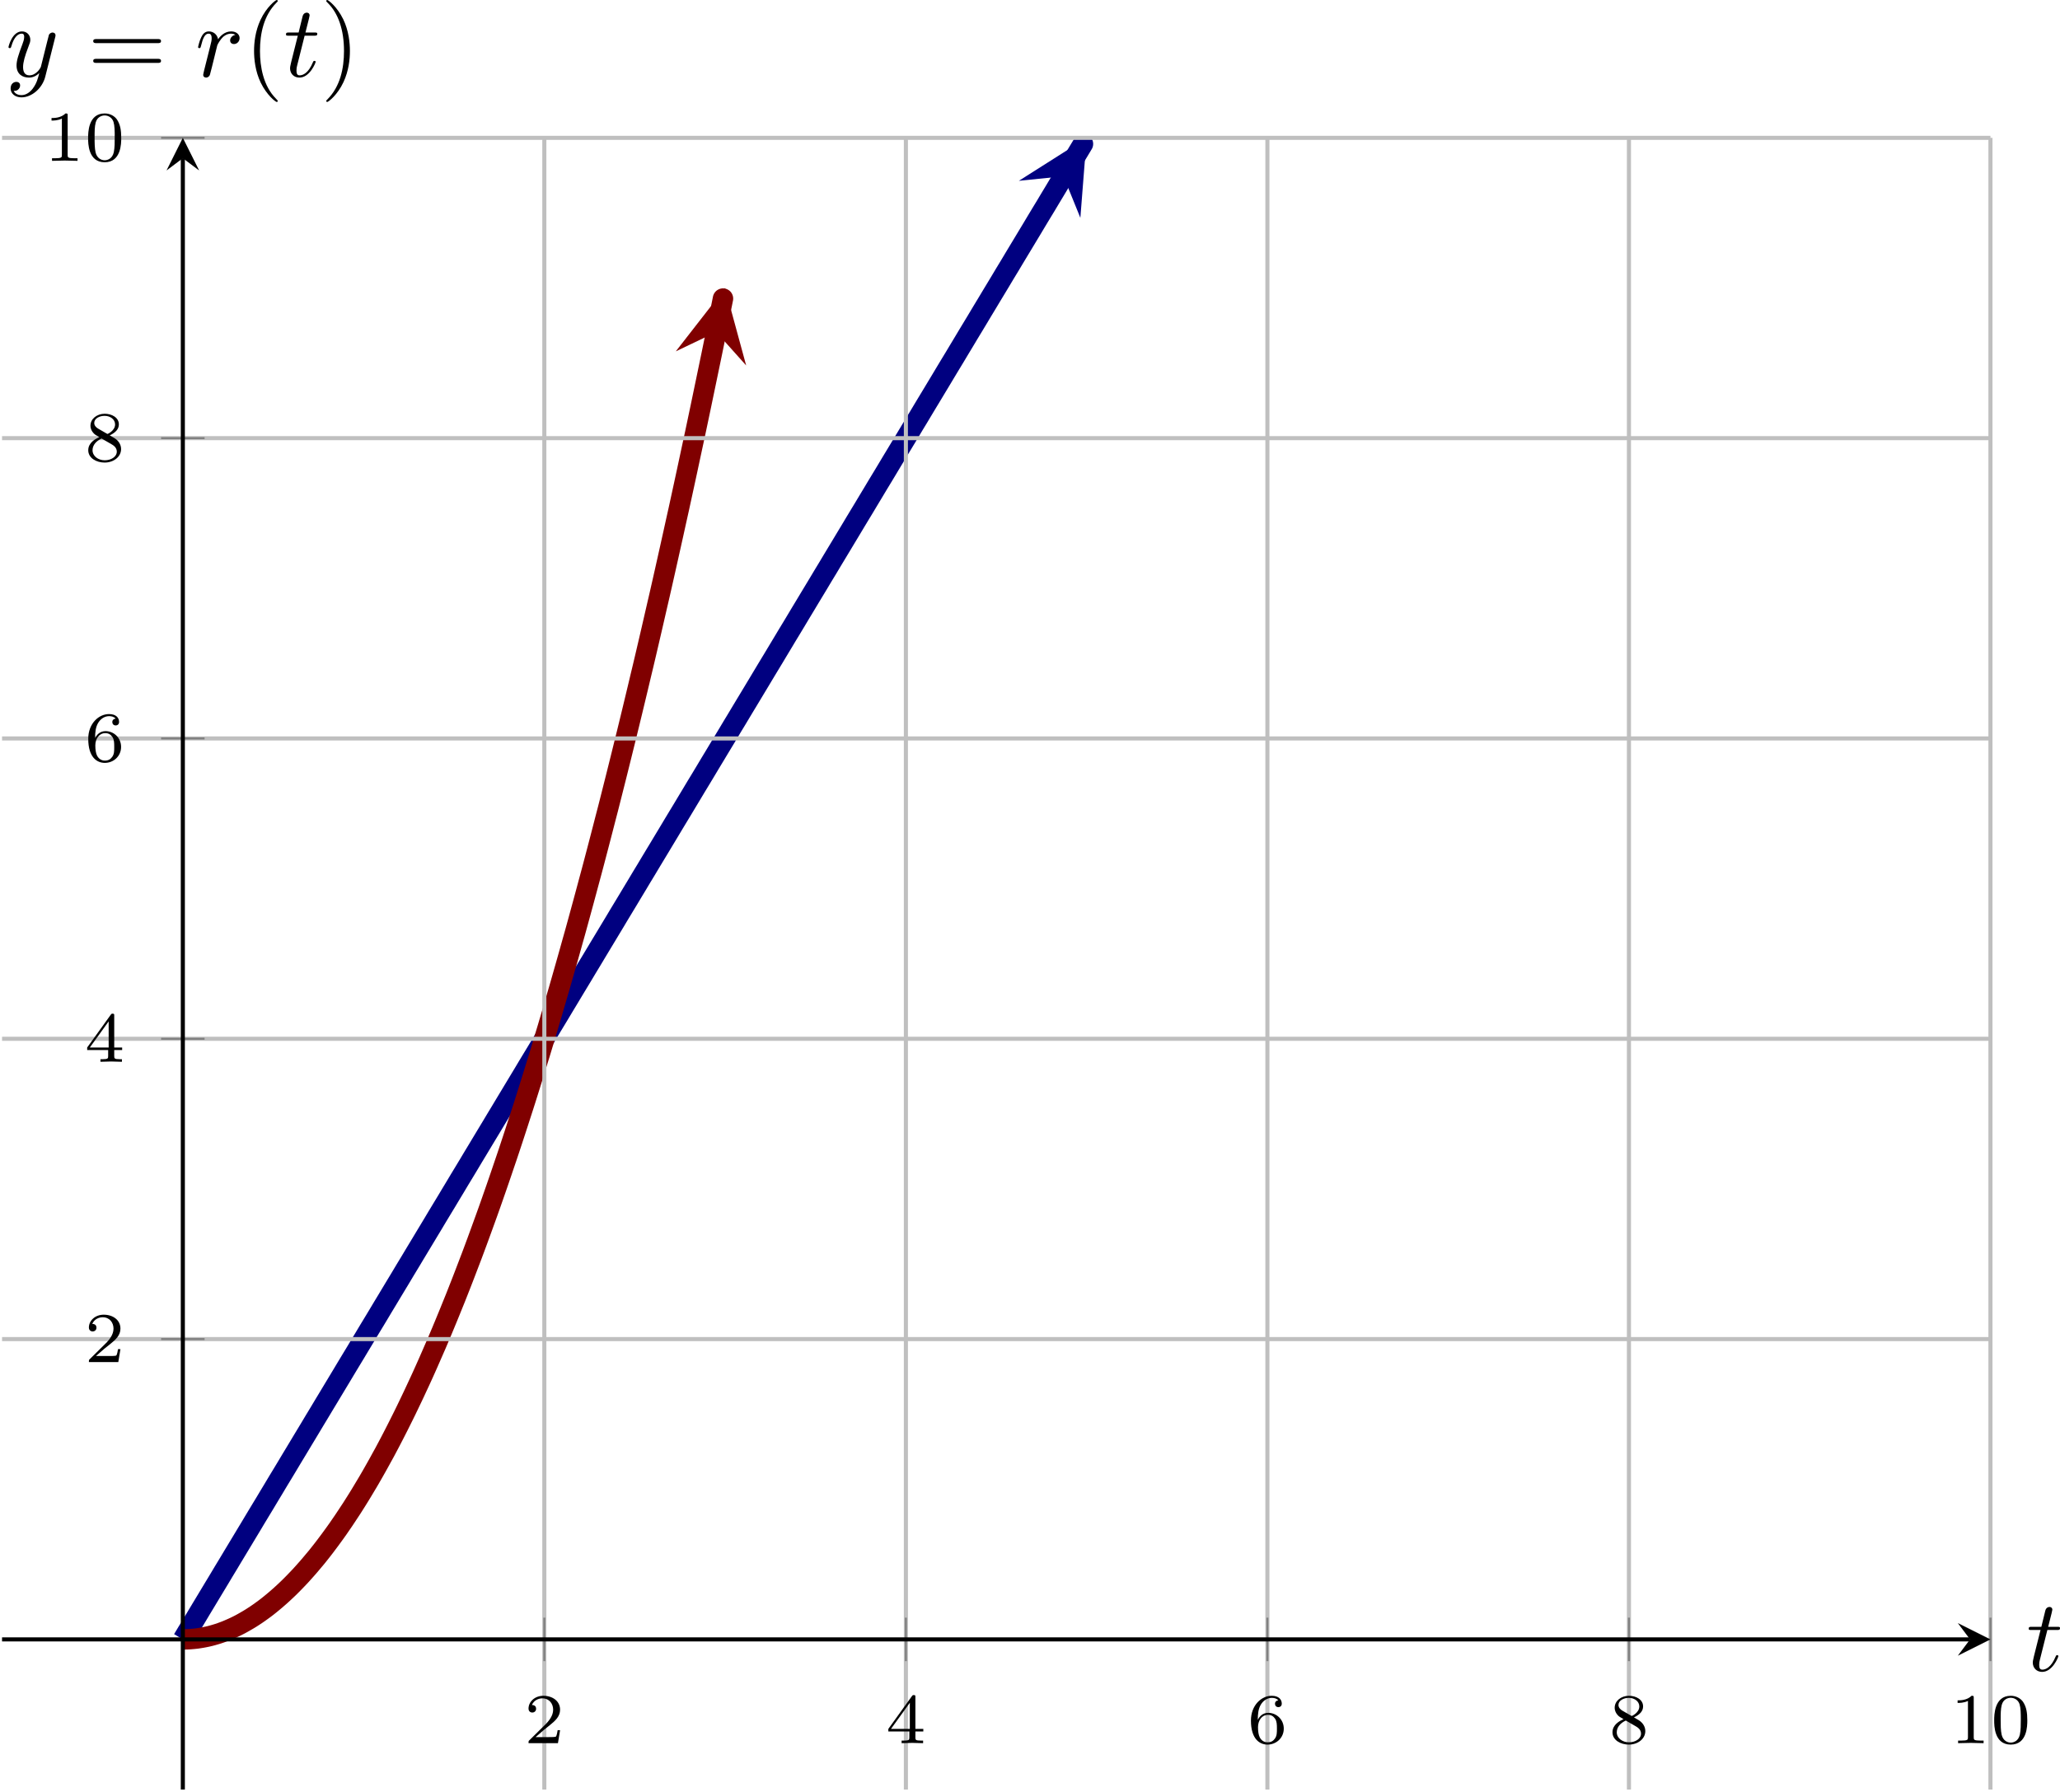 <?xml version='1.0' encoding='UTF-8'?>
<!-- This file was generated by dvisvgm 3.2.2 -->
<svg version='1.1' xmlns='http://www.w3.org/2000/svg' xmlns:xlink='http://www.w3.org/1999/xlink' width='281.775pt' height='245.088pt' viewBox='8.542 81.358 281.775 245.088'>
<defs>
<clipPath id='clip17'>
<path d='M6.301 232.976H200.575V71.582H6.301Z'/>
</clipPath>
<path id='g5-40' d='M3.298 2.391C3.298 2.361 3.298 2.341 3.128 2.172C1.883 .917 1.564-.966 1.564-2.491C1.564-4.224 1.943-5.958 3.168-7.203C3.298-7.323 3.298-7.342 3.298-7.372C3.298-7.442 3.258-7.472 3.198-7.472C3.098-7.472 2.202-6.795 1.614-5.529C1.106-4.433 .986-3.328 .986-2.491C.986-1.714 1.096-.508 1.644 .618C2.242 1.843 3.098 2.491 3.198 2.491C3.258 2.491 3.298 2.461 3.298 2.391Z'/>
<path id='g5-41' d='M2.879-2.491C2.879-3.268 2.77-4.473 2.222-5.599C1.624-6.824 .767-7.472 .667-7.472C.608-7.472 .568-7.432 .568-7.372C.568-7.342 .568-7.323 .757-7.143C1.733-6.157 2.301-4.573 2.301-2.491C2.301-.787 1.933 .966 .697 2.222C.568 2.341 .568 2.361 .568 2.391C.568 2.451 .608 2.491 .667 2.491C.767 2.491 1.664 1.813 2.252 .548C2.76-.548 2.879-1.654 2.879-2.491Z'/>
<path id='g5-61' d='M6.844-3.258C6.994-3.258 7.183-3.258 7.183-3.457S6.994-3.656 6.854-3.656H.887C.747-3.656 .558-3.656 .558-3.457S.747-3.258 .897-3.258H6.844ZM6.854-1.325C6.994-1.325 7.183-1.325 7.183-1.524S6.994-1.724 6.844-1.724H.897C.747-1.724 .558-1.724 .558-1.524S.747-1.325 .887-1.325H6.854Z'/>
<path id='g3-114' d='M.877-.588C.847-.438 .787-.209 .787-.159C.787 .02 .927 .11 1.076 .11C1.196 .11 1.375 .03 1.445-.169C1.465-.209 1.803-1.564 1.843-1.743C1.923-2.072 2.102-2.77 2.162-3.039C2.202-3.168 2.481-3.636 2.72-3.856C2.8-3.925 3.088-4.184 3.517-4.184C3.776-4.184 3.925-4.065 3.935-4.065C3.636-4.015 3.417-3.776 3.417-3.517C3.417-3.357 3.527-3.168 3.796-3.168S4.344-3.397 4.344-3.756C4.344-4.105 4.025-4.403 3.517-4.403C2.869-4.403 2.431-3.915 2.242-3.636C2.162-4.085 1.803-4.403 1.335-4.403C.877-4.403 .687-4.015 .598-3.836C.418-3.497 .289-2.899 .289-2.869C.289-2.77 .389-2.77 .408-2.77C.508-2.77 .518-2.78 .578-2.999C.747-3.706 .946-4.184 1.305-4.184C1.474-4.184 1.614-4.105 1.614-3.726C1.614-3.517 1.584-3.407 1.455-2.889L.877-.588Z'/>
<path id='g3-116' d='M2.052-3.985H2.989C3.188-3.985 3.288-3.985 3.288-4.184C3.288-4.294 3.188-4.294 3.009-4.294H2.132C2.491-5.709 2.54-5.908 2.54-5.968C2.54-6.137 2.421-6.237 2.252-6.237C2.222-6.237 1.943-6.227 1.853-5.878L1.465-4.294H.528C.329-4.294 .229-4.294 .229-4.105C.229-3.985 .309-3.985 .508-3.985H1.385C.667-1.156 .628-.986 .628-.807C.628-.269 1.006 .11 1.544 .11C2.56 .11 3.128-1.345 3.128-1.425C3.128-1.524 3.049-1.524 3.009-1.524C2.919-1.524 2.909-1.494 2.859-1.385C2.431-.349 1.903-.11 1.564-.11C1.355-.11 1.255-.239 1.255-.568C1.255-.807 1.275-.877 1.315-1.046L2.052-3.985Z'/>
<path id='g3-121' d='M4.842-3.796C4.882-3.935 4.882-3.955 4.882-4.025C4.882-4.204 4.742-4.294 4.593-4.294C4.493-4.294 4.334-4.234 4.244-4.085C4.224-4.035 4.144-3.726 4.105-3.547C4.035-3.288 3.965-3.019 3.905-2.75L3.457-.956C3.417-.807 2.989-.11 2.331-.11C1.823-.11 1.714-.548 1.714-.917C1.714-1.375 1.883-1.993 2.222-2.869C2.381-3.278 2.421-3.387 2.421-3.587C2.421-4.035 2.102-4.403 1.604-4.403C.658-4.403 .289-2.959 .289-2.869C.289-2.77 .389-2.77 .408-2.77C.508-2.77 .518-2.79 .568-2.949C.837-3.885 1.235-4.184 1.574-4.184C1.654-4.184 1.823-4.184 1.823-3.866C1.823-3.616 1.724-3.357 1.654-3.168C1.255-2.112 1.076-1.544 1.076-1.076C1.076-.189 1.704 .11 2.291 .11C2.68 .11 3.019-.06 3.298-.339C3.168 .179 3.049 .667 2.65 1.196C2.391 1.534 2.012 1.823 1.554 1.823C1.415 1.823 .966 1.793 .797 1.405C.956 1.405 1.086 1.405 1.225 1.285C1.325 1.196 1.425 1.066 1.425 .877C1.425 .568 1.156 .528 1.056 .528C.827 .528 .498 .687 .498 1.176C.498 1.674 .936 2.042 1.554 2.042C2.58 2.042 3.606 1.136 3.885 .01L4.842-3.796Z'/>
<path id='g6-48' d='M3.599-2.225C3.599-2.992 3.508-3.543 3.187-4.031C2.971-4.352 2.538-4.631 1.981-4.631C.363-4.631 .363-2.727 .363-2.225S.363 .139 1.981 .139S3.599-1.723 3.599-2.225ZM1.981-.056C1.66-.056 1.234-.244 1.095-.816C.997-1.227 .997-1.799 .997-2.315C.997-2.824 .997-3.354 1.102-3.738C1.248-4.289 1.695-4.435 1.981-4.435C2.357-4.435 2.72-4.205 2.845-3.801C2.957-3.424 2.964-2.922 2.964-2.315C2.964-1.799 2.964-1.283 2.873-.844C2.734-.209 2.26-.056 1.981-.056Z'/>
<path id='g6-49' d='M2.336-4.435C2.336-4.624 2.322-4.631 2.127-4.631C1.681-4.191 1.046-4.184 .76-4.184V-3.933C.928-3.933 1.388-3.933 1.771-4.129V-.572C1.771-.342 1.771-.251 1.074-.251H.809V0C.934-.007 1.792-.028 2.05-.028C2.267-.028 3.145-.007 3.299 0V-.251H3.034C2.336-.251 2.336-.342 2.336-.572V-4.435Z'/>
<path id='g6-50' d='M3.522-1.269H3.285C3.264-1.116 3.194-.704 3.103-.635C3.048-.593 2.511-.593 2.413-.593H1.13C1.862-1.241 2.106-1.437 2.525-1.764C3.041-2.176 3.522-2.608 3.522-3.271C3.522-4.115 2.783-4.631 1.89-4.631C1.025-4.631 .439-4.024 .439-3.382C.439-3.027 .739-2.992 .809-2.992C.976-2.992 1.179-3.11 1.179-3.361C1.179-3.487 1.13-3.731 .767-3.731C.983-4.226 1.458-4.38 1.785-4.38C2.483-4.38 2.845-3.836 2.845-3.271C2.845-2.664 2.413-2.183 2.19-1.932L.509-.272C.439-.209 .439-.195 .439 0H3.313L3.522-1.269Z'/>
<path id='g6-52' d='M3.689-1.144V-1.395H2.915V-4.505C2.915-4.652 2.915-4.7 2.762-4.7C2.678-4.7 2.65-4.7 2.58-4.603L.272-1.395V-1.144H2.322V-.572C2.322-.335 2.322-.251 1.757-.251H1.569V0C1.918-.014 2.364-.028 2.615-.028C2.873-.028 3.32-.014 3.668 0V-.251H3.48C2.915-.251 2.915-.335 2.915-.572V-1.144H3.689ZM2.371-3.947V-1.395H.53L2.371-3.947Z'/>
<path id='g6-54' d='M1.046-2.28C1.046-2.852 1.095-3.368 1.36-3.794C1.597-4.17 1.974-4.428 2.42-4.428C2.629-4.428 2.908-4.373 3.048-4.184C2.873-4.17 2.727-4.052 2.727-3.85C2.727-3.675 2.845-3.522 3.055-3.522S3.389-3.661 3.389-3.864C3.389-4.268 3.096-4.631 2.406-4.631C1.402-4.631 .377-3.71 .377-2.211C.377-.404 1.227 .139 1.995 .139C2.845 .139 3.585-.509 3.585-1.423C3.585-2.308 2.88-2.964 2.064-2.964C1.506-2.964 1.2-2.594 1.046-2.28ZM1.995-.084C1.646-.084 1.374-.286 1.227-.593C1.123-.802 1.067-1.151 1.067-1.569C1.067-2.246 1.471-2.769 2.029-2.769C2.35-2.769 2.566-2.643 2.741-2.385C2.908-2.12 2.915-1.827 2.915-1.423C2.915-1.025 2.915-.732 2.727-.46C2.559-.216 2.336-.084 1.995-.084Z'/>
<path id='g6-56' d='M2.476-2.518C3.02-2.783 3.368-3.11 3.368-3.592C3.368-4.268 2.664-4.631 1.988-4.631C1.22-4.631 .593-4.129 .593-3.466C.593-3.138 .746-2.901 .872-2.762C.997-2.615 1.046-2.587 1.458-2.343C1.067-2.176 .377-1.799 .377-1.067C.377-.293 1.179 .139 1.974 .139C2.859 .139 3.585-.425 3.585-1.179C3.585-1.639 3.313-2.029 2.908-2.267C2.817-2.322 2.573-2.462 2.476-2.518ZM1.339-3.18C1.158-3.285 .962-3.473 .962-3.731C.962-4.17 1.471-4.428 1.974-4.428C2.518-4.428 2.999-4.087 2.999-3.592C2.999-2.971 2.273-2.657 2.26-2.657S2.232-2.664 2.183-2.692L1.339-3.18ZM1.681-2.211L2.636-1.66C2.817-1.555 3.166-1.346 3.166-.934C3.166-.411 2.587-.084 1.988-.084C1.346-.084 .795-.495 .795-1.067C.795-1.583 1.179-1.981 1.681-2.211Z'/>
</defs>
<g id='page17' transform='matrix(1.4 0 0 1.4 0 0)'>
<path d='M23.965 218.304C23.965 218.304 24.285 217.773 24.406 217.566C24.531 217.363 24.727 217.035 24.852 216.832C24.973 216.625 25.172 216.297 25.297 216.094C25.418 215.887 25.617 215.558 25.738 215.355C25.863 215.152 26.059 214.824 26.184 214.617C26.305 214.414 26.504 214.086 26.625 213.883C26.75 213.675 26.945 213.347 27.07 213.144C27.191 212.937 27.391 212.609 27.516 212.406C27.637 212.203 27.836 211.875 27.957 211.668C28.082 211.465 28.277 211.137 28.402 210.933C28.523 210.726 28.723 210.398 28.844 210.195C28.969 209.988 29.164 209.66 29.289 209.457C29.41 209.254 29.609 208.925 29.734 208.719C29.855 208.515 30.055 208.187 30.176 207.984C30.301 207.777 30.496 207.449 30.621 207.246C30.742 207.039 30.941 206.711 31.062 206.508C31.187 206.304 31.383 205.976 31.508 205.769C31.629 205.566 31.828 205.238 31.953 205.035C32.074 204.828 32.273 204.5 32.395 204.297C32.52 204.09 32.715 203.762 32.84 203.558C32.961 203.355 33.16 203.027 33.281 202.82C33.406 202.617 33.602 202.289 33.727 202.086C33.848 201.879 34.047 201.55 34.172 201.347C34.293 201.14 34.492 200.812 34.613 200.609C34.738 200.406 34.934 200.078 35.059 199.871C35.18 199.668 35.379 199.34 35.5 199.137C35.625 198.929 35.82 198.601 35.945 198.398C36.066 198.191 36.266 197.863 36.391 197.66C36.512 197.457 36.711 197.129 36.832 196.922C36.957 196.719 37.152 196.39 37.277 196.187C37.398 195.98 37.598 195.652 37.719 195.449C37.844 195.242 38.039 194.914 38.164 194.711C38.285 194.508 38.484 194.179 38.609 193.972C38.73 193.769 38.93 193.441 39.051 193.238C39.176 193.031 39.371 192.703 39.496 192.5C39.617 192.293 39.816 191.965 39.937 191.762C40.062 191.558 40.258 191.23 40.383 191.023C40.504 190.82 40.703 190.492 40.828 190.289C40.949 190.082 41.148 189.754 41.27 189.55C41.395 189.344 41.59 189.015 41.715 188.812C41.836 188.609 42.035 188.281 42.156 188.074C42.281 187.871 42.477 187.543 42.602 187.34C42.723 187.133 42.922 186.804 43.047 186.601C43.168 186.394 43.367 186.066 43.488 185.863C43.613 185.66 43.809 185.332 43.934 185.125C44.055 184.922 44.254 184.594 44.375 184.39C44.5 184.183 44.695 183.855 44.82 183.652C44.941 183.445 45.141 183.117 45.266 182.914C45.387 182.711 45.586 182.383 45.707 182.175C45.832 181.972 46.027 181.644 46.152 181.441C46.273 181.234 46.473 180.906 46.594 180.703C46.719 180.496 46.914 180.168 47.039 179.965C47.16 179.762 47.359 179.433 47.484 179.226C47.605 179.023 47.805 178.695 47.926 178.492C48.051 178.285 48.246 177.957 48.371 177.754C48.492 177.547 48.691 177.219 48.812 177.015C48.937 176.812 49.133 176.484 49.258 176.277C49.379 176.074 49.578 175.746 49.703 175.543C49.824 175.336 50.023 175.008 50.145 174.804C50.27 174.597 50.465 174.269 50.59 174.066C50.711 173.863 50.91 173.535 51.031 173.328C51.156 173.125 51.352 172.797 51.477 172.594C51.598 172.387 51.797 172.058 51.922 171.855C52.043 171.648 52.242 171.32 52.363 171.117C52.488 170.914 52.684 170.586 52.809 170.379C52.93 170.175 53.129 169.847 53.25 169.644C53.375 169.437 53.57 169.109 53.695 168.906C53.816 168.699 54.016 168.371 54.141 168.168C54.262 167.965 54.461 167.637 54.582 167.429C54.707 167.226 54.902 166.898 55.027 166.695C55.148 166.488 55.348 166.16 55.469 165.957C55.594 165.75 55.789 165.422 55.914 165.219C56.035 165.015 56.234 164.687 56.359 164.48C56.48 164.277 56.68 163.949 56.801 163.746C56.926 163.539 57.121 163.211 57.246 163.008C57.367 162.8 57.566 162.472 57.687 162.269C57.812 162.066 58.008 161.738 58.133 161.531C58.254 161.328 58.453 161 58.578 160.797C58.699 160.59 58.898 160.262 59.02 160.058C59.145 159.851 59.34 159.523 59.465 159.32C59.586 159.117 59.785 158.789 59.906 158.582C60.031 158.379 60.227 158.05 60.352 157.847C60.473 157.64 60.672 157.312 60.797 157.109C60.918 156.902 61.117 156.574 61.238 156.371C61.363 156.168 61.559 155.84 61.684 155.633C61.805 155.429 62.004 155.101 62.125 154.898C62.25 154.691 62.445 154.363 62.57 154.16C62.691 153.953 62.891 153.625 63.016 153.422C63.137 153.219 63.336 152.89 63.457 152.683C63.582 152.48 63.777 152.152 63.902 151.949C64.023 151.742 64.223 151.414 64.344 151.211C64.469 151.004 64.664 150.675 64.789 150.472C64.91 150.269 65.109 149.941 65.234 149.734C65.355 149.531 65.555 149.203 65.676 149C65.801 148.793 65.996 148.465 66.121 148.262C66.242 148.054 66.441 147.726 66.562 147.523C66.687 147.32 66.883 146.992 67.008 146.785C67.129 146.582 67.328 146.254 67.453 146.05C67.574 145.844 67.773 145.515 67.895 145.312C68.02 145.105 68.215 144.781 68.34 144.574C68.461 144.371 68.66 144.043 68.781 143.836C68.906 143.633 69.102 143.304 69.227 143.101C69.348 142.894 69.547 142.566 69.668 142.363C69.793 142.16 69.992 141.828 70.113 141.625C70.238 141.422 70.434 141.094 70.559 140.887C70.68 140.683 70.879 140.355 71 140.152C71.125 139.945 71.32 139.617 71.445 139.414C71.566 139.207 71.766 138.883 71.887 138.675C72.012 138.472 72.211 138.144 72.332 137.937C72.457 137.734 72.652 137.406 72.777 137.203C72.898 136.996 73.098 136.668 73.219 136.465C73.344 136.262 73.539 135.933 73.664 135.726C73.785 135.523 73.984 135.195 74.105 134.988C74.23 134.785 74.43 134.457 74.551 134.254C74.676 134.047 74.871 133.719 74.996 133.515C75.117 133.312 75.316 132.984 75.437 132.777C75.562 132.574 75.758 132.246 75.883 132.039C76.004 131.836 76.203 131.508 76.324 131.304C76.449 131.097 76.648 130.769 76.77 130.566C76.895 130.363 77.09 130.035 77.215 129.828C77.336 129.625 77.535 129.297 77.656 129.09C77.781 128.886 77.977 128.558 78.102 128.355C78.223 128.148 78.422 127.82 78.543 127.617C78.668 127.414 78.867 127.086 78.988 126.879C79.113 126.676 79.309 126.347 79.434 126.14C79.555 125.937 79.754 125.609 79.875 125.406C80 125.199 80.195 124.871 80.32 124.668C80.441 124.465 80.641 124.136 80.762 123.929C80.887 123.726 81.086 123.398 81.207 123.191C81.332 122.988 81.527 122.66 81.652 122.457C81.773 122.25 81.973 121.922 82.094 121.719C82.219 121.515 82.414 121.187 82.539 120.98C82.66 120.777 82.859 120.449 82.98 120.242C83.105 120.039 83.305 119.711 83.426 119.508C83.551 119.301 83.746 118.972 83.871 118.769C83.992 118.566 84.191 118.238 84.312 118.031C84.437 117.828 84.633 117.5 84.758 117.293C84.879 117.09 85.078 116.761 85.199 116.558C85.324 116.351 85.523 116.023 85.645 115.82C85.77 115.617 85.965 115.289 86.09 115.082C86.211 114.879 86.41 114.551 86.531 114.344C86.656 114.14 86.852 113.812 86.977 113.609C87.098 113.402 87.297 113.074 87.418 112.871C87.543 112.668 87.742 112.34 87.863 112.133C87.988 111.929 88.184 111.601 88.309 111.394C88.43 111.191 88.629 110.863 88.75 110.66C88.875 110.453 89.07 110.125 89.195 109.922C89.316 109.719 89.516 109.39 89.637 109.183C89.762 108.98 89.961 108.652 90.082 108.445C90.207 108.242 90.402 107.914 90.527 107.711C90.648 107.504 90.848 107.176 90.969 106.972C91.094 106.769 91.289 106.441 91.414 106.234C91.535 106.031 91.734 105.703 91.855 105.496C91.98 105.293 92.18 104.965 92.301 104.761C92.426 104.554 92.621 104.226 92.746 104.023C92.867 103.82 93.066 103.492 93.187 103.285C93.312 103.082 93.508 102.754 93.633 102.547C93.754 102.344 93.953 102.015 94.074 101.812C94.199 101.605 94.398 101.277 94.52 101.074C94.645 100.871 94.84 100.543 94.965 100.336C95.086 100.133 95.285 99.804 95.406 99.597C95.531 99.394 95.727 99.066 95.852 98.863C95.973 98.656 96.172 98.328 96.293 98.125C96.418 97.922 96.617 97.594 96.738 97.386C96.863 97.183 97.059 96.855 97.184 96.648C97.305 96.445 97.504 96.117 97.625 95.914C97.75 95.707 97.945 95.379 98.07 95.176C98.191 94.972 98.391 94.644 98.512 94.437C98.637 94.234 98.836 93.906 98.957 93.699C99.082 93.496 99.277 93.168 99.402 92.965C99.523 92.758 99.723 92.429 99.844 92.226C99.969 92.023 100.164 91.695 100.289 91.488C100.41 91.285 100.609 90.957 100.73 90.75C100.855 90.547 101.055 90.219 101.176 90.015C101.301 89.808 101.496 89.48 101.621 89.277C101.742 89.074 101.941 88.746 102.062 88.539C102.187 88.336 102.383 88.008 102.508 87.801C102.629 87.597 102.828 87.269 102.949 87.066C103.074 86.859 103.273 86.531 103.395 86.328C103.52 86.125 103.715 85.797 103.84 85.59C103.961 85.386 104.16 85.058 104.281 84.851C104.406 84.648 104.602 84.32 104.727 84.117C104.848 83.91 105.047 83.582 105.168 83.379C105.293 83.176 105.492 82.847 105.613 82.64C105.738 82.437 105.934 82.109 106.059 81.902C106.18 81.699 106.379 81.371 106.5 81.168C106.625 80.961 106.821 80.633 106.946 80.429C107.067 80.226 107.266 79.898 107.387 79.691C107.512 79.488 107.711 79.16 107.832 78.953C107.957 78.75 108.153 78.422 108.278 78.219C108.399 78.011 108.598 77.683 108.719 77.48C108.844 77.277 109.039 76.949 109.164 76.742C109.285 76.539 109.485 76.211 109.606 76.004C109.731 75.801 109.93 75.472 110.051 75.269C110.176 75.062 110.371 74.734 110.496 74.531C110.618 74.328 110.817 74 110.938 73.793C111.063 73.59 111.258 73.261 111.383 73.054C111.504 72.851 111.703 72.523 111.825 72.32C111.95 72.113 112.27 71.582 110.008 75.336' stroke='#000080' fill='none' stroke-width='1.993' stroke-miterlimit='10' clip-path='url(#clip17)'/>
<path d='M112.269 71.582L105.648 75.781L110.007 75.336L111.656 79.398' fill='#000080' clip-path='url(#clip17)'/>
<path d='M23.965 218.304C23.965 218.304 24.156 218.304 24.23 218.3C24.305 218.3 24.422 218.297 24.496 218.293S24.687 218.281 24.762 218.273C24.836 218.269 24.953 218.258 25.027 218.25C25.102 218.246 25.223 218.23 25.297 218.222C25.367 218.211 25.488 218.195 25.562 218.183C25.637 218.172 25.754 218.156 25.828 218.14C25.902 218.129 26.02 218.105 26.094 218.09C26.168 218.078 26.285 218.05 26.359 218.035S26.551 217.988 26.625 217.972C26.699 217.953 26.82 217.922 26.891 217.902C26.965 217.883 27.086 217.847 27.16 217.824C27.234 217.8 27.352 217.765 27.426 217.742C27.5 217.719 27.617 217.675 27.691 217.652C27.766 217.625 27.883 217.582 27.957 217.554C28.031 217.527 28.148 217.48 28.223 217.453C28.297 217.422 28.418 217.371 28.488 217.34C28.562 217.308 28.684 217.258 28.758 217.222C28.832 217.191 28.949 217.137 29.023 217.101C29.098 217.066 29.215 217.008 29.289 216.972C29.363 216.933 29.48 216.875 29.555 216.836S29.746 216.73 29.82 216.691C29.895 216.648 30.012 216.582 30.086 216.539C30.16 216.5 30.281 216.429 30.355 216.383C30.426 216.34 30.547 216.265 30.621 216.222C30.695 216.175 30.812 216.097 30.887 216.05C30.961 216.004 31.078 215.925 31.152 215.875C31.227 215.824 31.344 215.742 31.418 215.691C31.492 215.64 31.609 215.554 31.684 215.5C31.758 215.445 31.879 215.359 31.953 215.304C32.023 215.25 32.145 215.156 32.219 215.101C32.293 215.043 32.41 214.949 32.484 214.89S32.676 214.734 32.75 214.672C32.824 214.613 32.941 214.512 33.016 214.449C33.09 214.387 33.207 214.285 33.281 214.219C33.355 214.156 33.477 214.05 33.547 213.984C33.621 213.918 33.742 213.808 33.816 213.738C33.891 213.672 34.008 213.558 34.082 213.488C34.156 213.418 34.273 213.304 34.348 213.234C34.422 213.16 34.539 213.043 34.613 212.969S34.805 212.777 34.879 212.699C34.953 212.625 35.074 212.5 35.145 212.422C35.219 212.344 35.34 212.219 35.414 212.14C35.484 212.058 35.605 211.929 35.68 211.847C35.754 211.769 35.871 211.637 35.945 211.55C36.02 211.469 36.137 211.336 36.211 211.25C36.285 211.164 36.402 211.027 36.477 210.937C36.551 210.851 36.668 210.711 36.742 210.621C36.816 210.535 36.937 210.39 37.012 210.3C37.082 210.207 37.203 210.062 37.277 209.969C37.352 209.875 37.469 209.726 37.543 209.633C37.617 209.539 37.734 209.387 37.809 209.289C37.883 209.191 38 209.035 38.074 208.937C38.148 208.84 38.266 208.679 38.34 208.582C38.414 208.48 38.535 208.32 38.605 208.219C38.68 208.117 38.801 207.953 38.875 207.847C38.949 207.746 39.066 207.578 39.141 207.472C39.215 207.367 39.332 207.195 39.406 207.086C39.48 206.98 39.598 206.808 39.672 206.699C39.746 206.59 39.863 206.41 39.937 206.3C40.012 206.191 40.133 206.012 40.203 205.898C40.277 205.785 40.398 205.601 40.473 205.488C40.547 205.371 40.664 205.187 40.738 205.07S40.93 204.765 41.004 204.648C41.078 204.527 41.195 204.336 41.27 204.219C41.344 204.097 41.461 203.902 41.535 203.781C41.609 203.656 41.727 203.461 41.801 203.336S41.996 203.012 42.07 202.887C42.141 202.762 42.262 202.558 42.336 202.429C42.41 202.3 42.527 202.094 42.602 201.965S42.793 201.629 42.867 201.496C42.941 201.363 43.059 201.152 43.133 201.019C43.207 200.887 43.324 200.672 43.398 200.535C43.473 200.402 43.594 200.183 43.668 200.047C43.738 199.91 43.859 199.687 43.934 199.547C44.008 199.41 44.125 199.187 44.199 199.047C44.273 198.906 44.391 198.675 44.465 198.535C44.539 198.39 44.656 198.164 44.73 198.019S44.922 197.64 44.996 197.496C45.07 197.347 45.191 197.113 45.262 196.965C45.336 196.816 45.457 196.578 45.531 196.425C45.605 196.277 45.723 196.035 45.797 195.883C45.871 195.73 45.988 195.488 46.062 195.332C46.137 195.179 46.254 194.933 46.328 194.777C46.402 194.621 46.52 194.371 46.594 194.215C46.668 194.054 46.785 193.8 46.859 193.644C46.934 193.484 47.055 193.226 47.129 193.066C47.199 192.906 47.32 192.644 47.395 192.484C47.469 192.32 47.586 192.058 47.66 191.894C47.734 191.726 47.852 191.461 47.926 191.297C48 191.129 48.117 190.859 48.191 190.691C48.266 190.523 48.383 190.254 48.457 190.082C48.531 189.91 48.652 189.637 48.727 189.465C48.797 189.293 48.918 189.015 48.992 188.84C49.066 188.668 49.184 188.387 49.258 188.211C49.332 188.035 49.449 187.754 49.523 187.574C49.598 187.398 49.715 187.109 49.789 186.929C49.863 186.75 49.98 186.461 50.055 186.281S50.25 185.808 50.32 185.625C50.395 185.441 50.516 185.144 50.59 184.961S50.781 184.476 50.855 184.289S51.047 183.8 51.121 183.613S51.312 183.121 51.387 182.929C51.461 182.738 51.578 182.433 51.652 182.238C51.727 182.047 51.848 181.738 51.918 181.543C51.992 181.347 52.113 181.035 52.187 180.84C52.258 180.644 52.379 180.328 52.453 180.129C52.527 179.929 52.645 179.613 52.719 179.41C52.793 179.211 52.91 178.89 52.984 178.687C53.059 178.488 53.176 178.16 53.25 177.957S53.441 177.425 53.516 177.222C53.59 177.015 53.711 176.683 53.785 176.476C53.855 176.269 53.977 175.937 54.051 175.726C54.125 175.519 54.242 175.179 54.316 174.969C54.391 174.758 54.508 174.418 54.582 174.207C54.656 173.996 54.773 173.652 54.848 173.437C54.922 173.222 55.039 172.875 55.113 172.66C55.187 172.441 55.309 172.094 55.379 171.875C55.453 171.656 55.574 171.304 55.648 171.086C55.723 170.867 55.84 170.512 55.914 170.289C55.988 170.066 56.105 169.711 56.18 169.484C56.254 169.262 56.371 168.902 56.445 168.675C56.52 168.449 56.637 168.086 56.711 167.859C56.785 167.629 56.906 167.265 56.977 167.035C57.051 166.804 57.172 166.437 57.246 166.203C57.316 165.972 57.437 165.601 57.512 165.367C57.586 165.133 57.703 164.758 57.777 164.523S57.969 163.91 58.043 163.672C58.117 163.437 58.234 163.054 58.309 162.816C58.383 162.578 58.5 162.195 58.574 161.953C58.648 161.711 58.77 161.324 58.844 161.082C58.914 160.84 59.035 160.449 59.109 160.207C59.184 159.961 59.301 159.566 59.375 159.32S59.566 158.679 59.641 158.433C59.715 158.183 59.832 157.785 59.906 157.535S60.098 156.883 60.172 156.633C60.246 156.379 60.367 155.972 60.437 155.722C60.512 155.469 60.633 155.058 60.707 154.804C60.781 154.547 60.898 154.137 60.973 153.879C61.047 153.625 61.164 153.211 61.238 152.949C61.312 152.691 61.43 152.273 61.504 152.012C61.578 151.754 61.695 151.332 61.77 151.07C61.844 150.808 61.965 150.383 62.035 150.121C62.109 149.855 62.23 149.429 62.305 149.164C62.379 148.894 62.496 148.469 62.57 148.199C62.645 147.929 62.762 147.5 62.836 147.226C62.91 146.957 63.027 146.523 63.102 146.25C63.176 145.98 63.293 145.543 63.367 145.269C63.441 144.992 63.559 144.554 63.633 144.277C63.707 144 63.828 143.558 63.902 143.281C63.973 143.004 64.094 142.554 64.168 142.277C64.242 141.996 64.359 141.547 64.434 141.265C64.508 140.984 64.625 140.531 64.699 140.25C64.773 139.965 64.891 139.512 64.965 139.226C65.039 138.941 65.156 138.48 65.23 138.195C65.305 137.91 65.426 137.445 65.5 137.16C65.57 136.871 65.691 136.406 65.766 136.113C65.84 135.824 65.957 135.355 66.031 135.062C66.105 134.773 66.223 134.3 66.297 134.008C66.371 133.715 66.488 133.238 66.562 132.945C66.637 132.648 66.754 132.172 66.828 131.875C66.902 131.574 67.023 131.097 67.094 130.797C67.168 130.496 67.289 130.015 67.363 129.711C67.437 129.41 67.555 128.926 67.629 128.621C67.703 128.32 67.82 127.832 67.895 127.523C67.969 127.219 68.086 126.73 68.16 126.422C68.234 126.113 68.352 125.621 68.426 125.312C68.5 125.004 68.617 124.504 68.691 124.195C68.766 123.883 68.887 123.383 68.961 123.07C69.031 122.758 69.152 122.254 69.227 121.941C69.301 121.625 69.418 121.121 69.492 120.804C69.566 120.488 69.684 119.976 69.758 119.66C69.832 119.34 69.949 118.828 70.023 118.508C70.098 118.187 70.215 117.676 70.289 117.351C70.363 117.031 70.484 116.511 70.559 116.187C70.629 115.863 70.75 115.344 70.824 115.019C70.898 114.691 71.016 114.168 71.09 113.84C71.164 113.511 71.281 112.988 71.355 112.656C71.43 112.328 71.547 111.797 71.621 111.465C71.695 111.136 71.812 110.601 71.887 110.269C71.961 109.937 72.082 109.402 72.152 109.066C72.227 108.73 72.348 108.191 72.422 107.855S72.613 106.976 72.687 106.636C72.762 106.301 72.879 105.754 72.953 105.414C73.027 105.074 73.145 104.527 73.219 104.183C73.293 103.844 73.41 103.293 73.484 102.945C73.559 102.601 73.68 102.051 73.75 101.703C73.824 101.355 73.945 100.801 74.02 100.453C74.09 100.105 74.211 99.547 74.285 99.195C74.359 98.847 74.477 98.285 74.551 97.933C74.625 97.582 74.742 97.015 74.816 96.66C74.891 96.308 75.008 95.738 75.082 95.383C75.156 95.031 75.273 94.457 75.348 94.101C75.422 93.742 75.543 93.168 75.617 92.808C75.687 92.453 75.809 91.875 75.883 91.511C75.957 91.152 76.074 90.574 76.148 90.211C76.223 89.847 76.34 89.265 76.414 88.898C76.488 88.535 76.605 87.949 76.68 87.582S76.945 86.258 76.082 90.554' stroke='#800000' fill='none' stroke-width='1.993' stroke-miterlimit='10' clip-path='url(#clip17)'/>
<path d='M76.945 86.258L72.129 92.445L76.082 90.555L79.004 93.824' fill='#800000' clip-path='url(#clip17)'/>
<path d='M59.285 232.976V71.582M94.609 232.976V71.582M129.93 232.976V71.582M165.254 232.976V71.582M200.575 232.976V71.582' stroke='#bfbfbf' fill='none' stroke-width='.399' stroke-miterlimit='10'/>
<path d='M6.301 188.961H200.575M6.301 159.617H200.575M6.301 130.269H200.575M6.301 100.926H200.575M6.301 71.582H200.575' stroke='#bfbfbf' fill='none' stroke-width='.399' stroke-miterlimit='10'/>
<path d='M59.285 220.429V216.179M94.609 220.429V216.179M129.93 220.429V216.179M165.254 220.429V216.179M200.575 220.429V216.179' stroke='#808080' fill='none' stroke-width='.199' stroke-miterlimit='10'/>
<path d='M21.84 188.961H26.09M21.84 159.617H26.09M21.84 130.269H26.09M21.84 100.926H26.09M21.84 71.582H26.09' stroke='#808080' fill='none' stroke-width='.199' stroke-miterlimit='10'/>
<path d='M6.301 218.304H198.582' stroke='#000' fill='none' stroke-width='.399' stroke-miterlimit='10'/>
<path d='M200.574 218.305L197.386 216.711L198.582 218.305L197.386 219.899'/>
<path d='M23.965 232.976V73.574' stroke='#000' fill='none' stroke-width='.399' stroke-miterlimit='10'/>
<path d='M23.965 71.582L22.371 74.77L23.965 73.574L25.559 74.77'/>
<g transform='matrix(1 0 0 1 48.016 -4.333)'>
<use x='9.285' y='232.778' xlink:href='#g6-50'/>
</g>
<g transform='matrix(1 0 0 1 83.338 -4.333)'>
<use x='9.285' y='232.778' xlink:href='#g6-52'/>
</g>
<g transform='matrix(1 0 0 1 118.66 -4.333)'>
<use x='9.285' y='232.778' xlink:href='#g6-54'/>
</g>
<g transform='matrix(1 0 0 1 153.983 -4.333)'>
<use x='9.285' y='232.778' xlink:href='#g6-56'/>
</g>
<g transform='matrix(1 0 0 1 187.32 -4.333)'>
<use x='9.285' y='232.778' xlink:href='#g6-49'/>
<use x='13.256' y='232.778' xlink:href='#g6-48'/>
</g>
<g transform='matrix(1 0 0 1 5.062 -41.571)'>
<use x='9.285' y='232.778' xlink:href='#g6-50'/>
</g>
<g transform='matrix(1 0 0 1 5.062 -70.915)'>
<use x='9.285' y='232.778' xlink:href='#g6-52'/>
</g>
<g transform='matrix(1 0 0 1 5.062 -100.26)'>
<use x='9.285' y='232.778' xlink:href='#g6-54'/>
</g>
<g transform='matrix(1 0 0 1 5.062 -129.605)'>
<use x='9.285' y='232.778' xlink:href='#g6-56'/>
</g>
<g transform='matrix(1 0 0 1 1.091 -158.949)'>
<use x='9.285' y='232.778' xlink:href='#g6-49'/>
<use x='13.256' y='232.778' xlink:href='#g6-48'/>
</g>
<g transform='matrix(1 0 0 1 194.797 -11.408)'>
<use x='9.285' y='232.778' xlink:href='#g3-116'/>
</g>
<g transform='matrix(1 0 0 1 -2.643 -167.193)'>
<use x='9.285' y='232.778' xlink:href='#g3-121'/>
<use x='17.294' y='232.778' xlink:href='#g5-61'/>
<use x='27.81' y='232.778' xlink:href='#g3-114'/>
<use x='32.581' y='232.778' xlink:href='#g5-40'/>
<use x='36.456' y='232.778' xlink:href='#g3-116'/>
<use x='40.053' y='232.778' xlink:href='#g5-41'/>
</g>
</g>
</svg>
